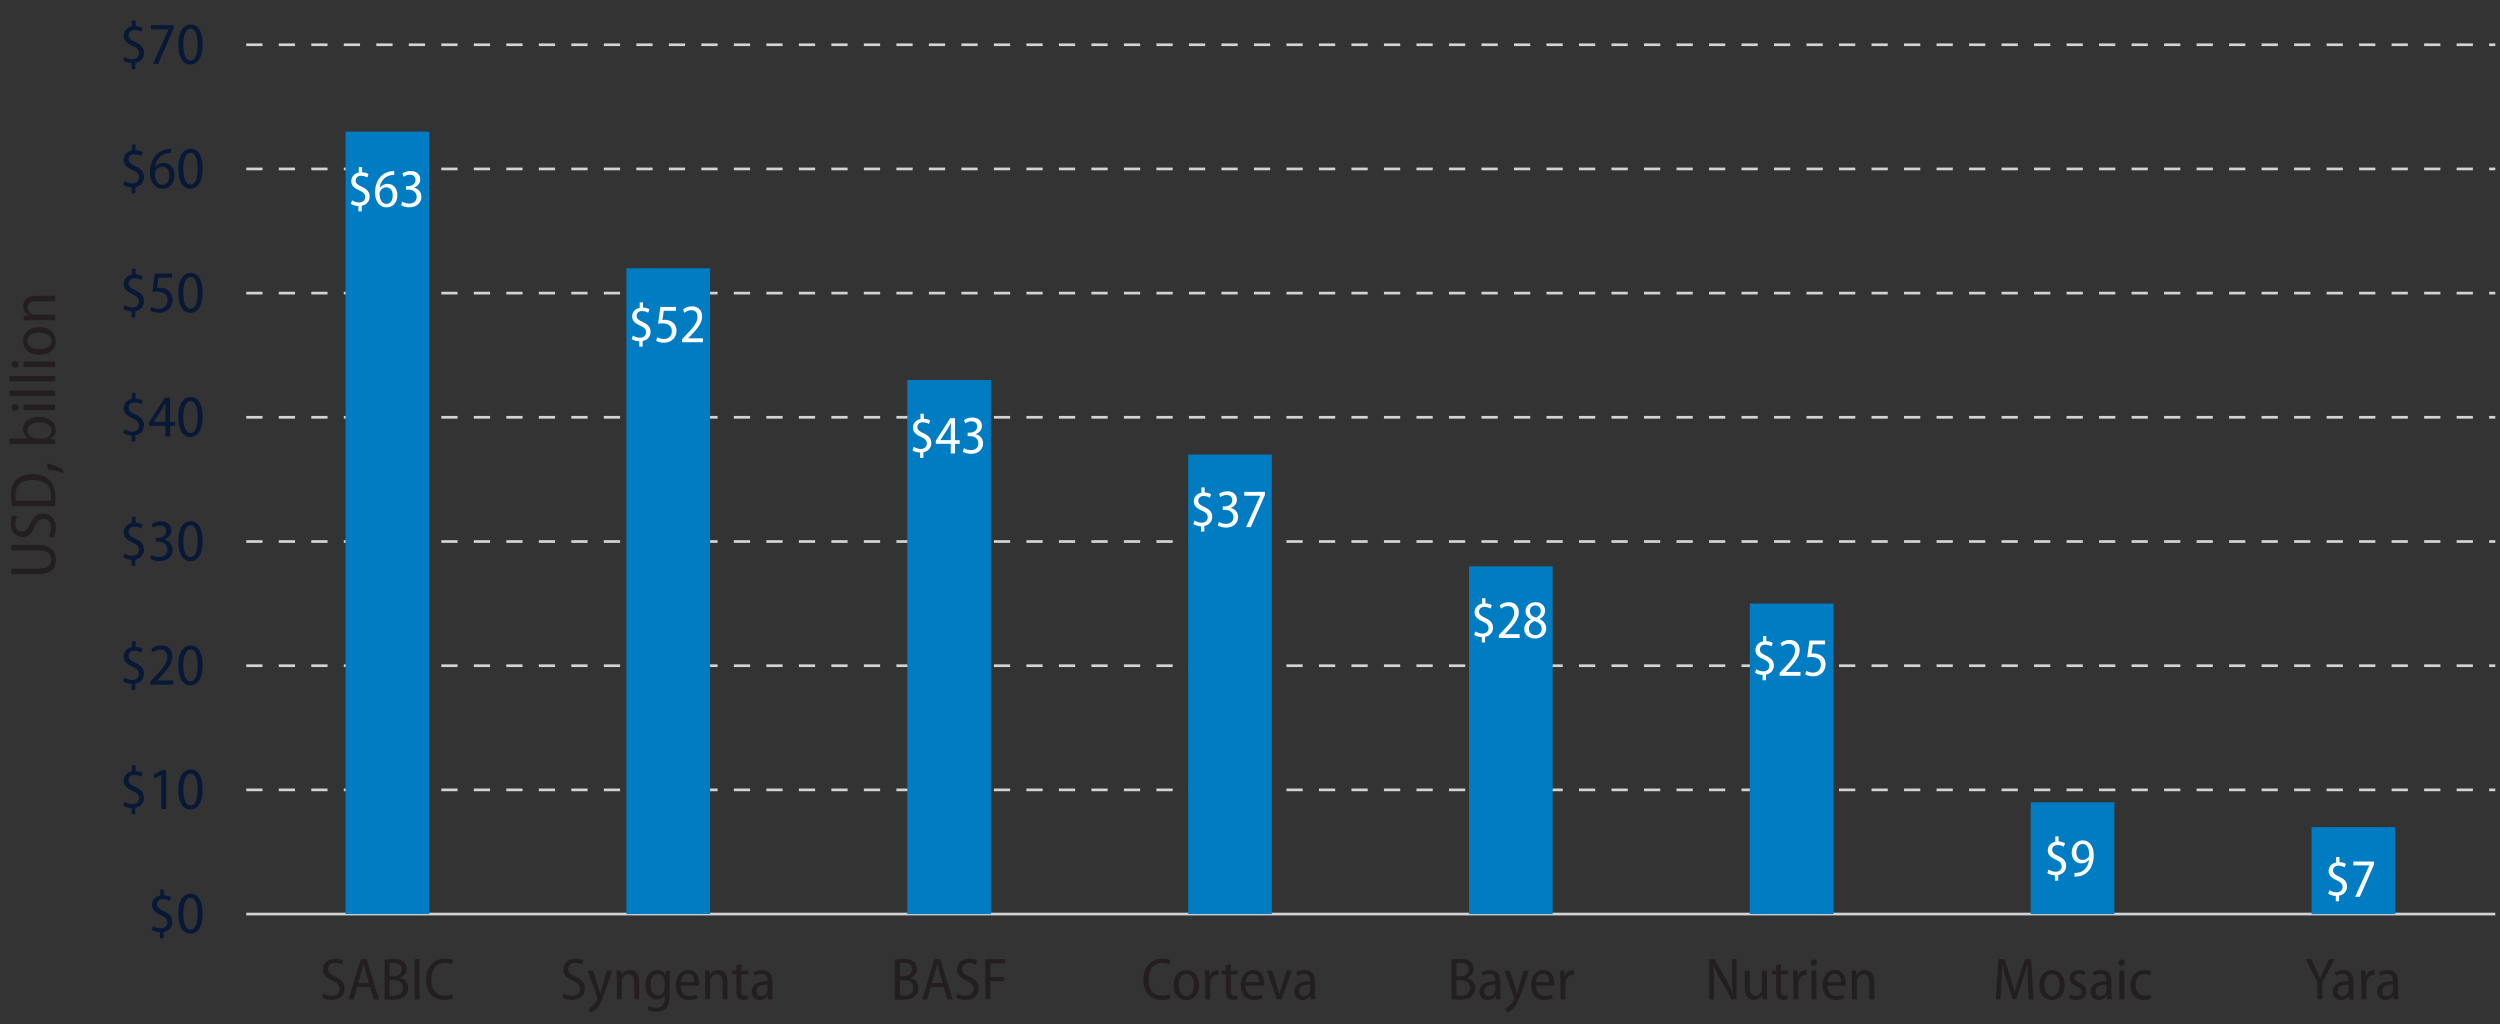 <?xml version="1.0" encoding="UTF-8"?><svg id="Layer_1" xmlns="http://www.w3.org/2000/svg" xmlns:xlink="http://www.w3.org/1999/xlink" viewBox="0 0 492.23 201.63"><rect x="0" y="0" width="492.23" height="201.63" fill="#333333" stroke="none"/><defs><style>.cls-1{fill:#231f20;}.cls-1,.cls-2,.cls-3,.cls-4,.cls-5{stroke-width:0px;}.cls-6,.cls-2,.cls-7,.cls-8,.cls-9{fill:none;}.cls-6,.cls-7,.cls-8,.cls-9{stroke-miterlimit:10;}.cls-6,.cls-9{stroke:#d1d3d4;stroke-width:.53px;}.cls-10{clip-path:url(#clippath-2);}.cls-3{fill:#007cc3;}.cls-7{stroke:#000;stroke-width:.25px;}.cls-4{fill:#081937;}.cls-11{clip-path:url(#clippath);}.cls-8{stroke:#fff;stroke-width:1.25px;}.cls-5{fill:#fff;}.cls-9{stroke-dasharray:0 0 3.2 3.2;}</style><clipPath id="clippath"><rect class="cls-2" x="-89.77" y="-525.4" width="671.01" height="851.01"/></clipPath><clipPath id="clippath-2"><rect class="cls-2" x="-89.77" y="-525.4" width="671.01" height="851.01"/></clipPath></defs><g class="cls-11"><path class="cls-1" d="M111,195.59c.4.26,1.01.46,1.62.46.99,0,1.56-.54,1.56-1.35,0-.73-.42-1.16-1.36-1.59-1.09-.45-1.92-1.15-1.92-2.23,0-1.22.98-2.13,2.43-2.13.71,0,1.26.18,1.55.35l-.26.82c-.25-.14-.72-.34-1.34-.34-.99,0-1.39.62-1.39,1.16,0,.75.46,1.1,1.45,1.55,1.23.58,1.83,1.25,1.83,2.33,0,1.26-.92,2.26-2.61,2.26-.69,0-1.46-.21-1.82-.46l.25-.83Z"/><path class="cls-1" d="M116.74,191.09l1.1,3.34c.12.39.23.81.32,1.16h.04c.08-.34.2-.78.32-1.19l1-3.31h1.04l-1.36,3.92c-.62,1.8-1.09,2.91-1.79,3.6-.48.47-.96.67-1.2.73l-.28-.83c.26-.11.59-.29.88-.56.26-.26.56-.65.75-1.1.05-.12.08-.19.08-.26,0-.06-.02-.14-.06-.25l-1.9-5.24h1.07Z"/><path class="cls-1" d="M121.45,192.6c0-.61-.02-1.05-.05-1.52h.87l.06.87h.02c.27-.5.87-.97,1.7-.97.78,0,1.81.5,1.81,2.28v3.51h-.99v-3.38c0-.85-.28-1.59-1.15-1.59-.59,0-1.07.43-1.23,1.02-.04.13-.06.3-.06.48v3.47h-.99v-4.17Z"/><path class="cls-1" d="M131.85,195.98c0,1.38-.25,2.09-.73,2.56-.49.47-1.21.66-1.9.66-.62,0-1.29-.15-1.7-.41l.25-.76c.33.2.86.39,1.48.39.96,0,1.63-.52,1.63-1.9v-.62h-.02c-.27.5-.83.88-1.59.88-1.29,0-2.2-1.19-2.2-2.78,0-1.97,1.16-3,2.33-3,.87,0,1.33.47,1.56.89h.02l.05-.79h.87c-.02.4-.05.88-.05,1.62v3.27ZM130.87,193.25c0-.17-.01-.32-.05-.45-.17-.54-.58-1.02-1.27-1.02-.88,0-1.48.85-1.48,2.14,0,1.22.54,2.07,1.48,2.07.53,0,1.03-.32,1.25-.99.06-.18.07-.36.07-.54v-1.21Z"/><path class="cls-1" d="M134.02,194.08c.01,1.5.85,2.02,1.76,2.02.63,0,1.06-.12,1.39-.27l.17.72c-.34.17-.93.33-1.69.33-1.63,0-2.58-1.14-2.58-2.87s.95-3.03,2.46-3.03c1.64,0,2.12,1.5,2.12,2.61,0,.22-.01.38-.04.49h-3.57ZM136.68,193.37c.01-.8-.31-1.66-1.26-1.66s-1.32.93-1.39,1.66h2.64Z"/><path class="cls-1" d="M138.84,192.6c0-.61-.02-1.05-.05-1.52h.87l.06.87h.02c.27-.5.87-.97,1.7-.97.78,0,1.81.5,1.81,2.28v3.51h-.99v-3.38c0-.85-.28-1.59-1.15-1.59-.59,0-1.07.43-1.23,1.02-.04.13-.06.3-.06.48v3.47h-.99v-4.17Z"/><path class="cls-1" d="M145.96,189.74v1.35h1.36v.75h-1.36v3.16c0,.72.22,1.06.73,1.06.24,0,.39-.02.53-.06l.04.75c-.19.07-.47.13-.85.13-.44,0-.81-.14-1.05-.41-.26-.29-.38-.76-.38-1.47v-3.16h-.82v-.75h.82v-1.02l.97-.33Z"/><path class="cls-1" d="M152.08,195.44c0,.47.01.95.08,1.34h-.89l-.08-.68h-.04c-.29.43-.83.8-1.56.8-1.02,0-1.61-.76-1.61-1.63,0-1.39,1.19-2.1,3.11-2.09v-.14c0-.55-.15-1.3-1.18-1.29-.48,0-.96.14-1.32.38l-.22-.67c.4-.26,1.04-.46,1.7-.46,1.55,0,2,1.06,2,2.23v2.22ZM151.12,193.86c-.93-.01-2.15.15-2.15,1.29,0,.69.42.99.88.99.65,0,1.08-.41,1.22-.92.04-.11.05-.22.05-.33v-1.03Z"/><path class="cls-1" d="M176.2,188.96c.43-.09,1.06-.16,1.7-.16.94,0,1.57.16,2.04.56.39.32.62.79.62,1.4,0,.78-.49,1.45-1.3,1.74v.04c.81.2,1.59.85,1.59,1.99,0,.67-.25,1.2-.65,1.57-.52.52-1.35.74-2.54.74-.67,0-1.15-.05-1.47-.08v-7.79ZM177.19,192.22h.78c.98,0,1.61-.58,1.61-1.36,0-.86-.59-1.29-1.6-1.29-.4,0-.63.04-.79.07v2.58ZM177.19,196.01c.18.04.42.05.74.05,1.02,0,1.89-.43,1.89-1.55s-.88-1.55-1.92-1.55h-.72v3.05Z"/><path class="cls-1" d="M183.3,194.32l-.73,2.46h-1.01l2.43-7.92h1.15l2.42,7.92h-1.02l-.75-2.46h-2.49ZM185.61,193.54l-.67-2.2c-.15-.53-.27-1.06-.38-1.55h-.04c-.11.51-.23,1.05-.38,1.54l-.67,2.21h2.13Z"/><path class="cls-1" d="M188.53,195.59c.4.26,1.01.46,1.62.46.99,0,1.56-.54,1.56-1.35,0-.73-.42-1.16-1.36-1.59-1.09-.45-1.92-1.15-1.92-2.23,0-1.22.97-2.13,2.43-2.13.71,0,1.26.18,1.55.35l-.26.82c-.25-.14-.72-.34-1.34-.34-.99,0-1.39.62-1.39,1.16,0,.75.46,1.1,1.45,1.55,1.23.58,1.83,1.25,1.83,2.33,0,1.26-.92,2.26-2.61,2.26-.69,0-1.46-.21-1.82-.46l.25-.83Z"/><path class="cls-1" d="M194,188.86h3.89v.83h-2.9v2.68h2.69v.82h-2.69v3.58h-.99v-7.92Z"/><path class="cls-1" d="M230.45,196.55c-.33.18-.98.33-1.8.33-2.03,0-3.54-1.36-3.54-3.98s1.65-4.15,3.74-4.15c.83,0,1.38.18,1.61.3l-.24.81c-.33-.17-.76-.28-1.35-.28-1.55,0-2.71,1.08-2.71,3.25s1.04,3.2,2.68,3.2c.54,0,1.08-.12,1.42-.28l.19.8Z"/><path class="cls-1" d="M236.09,193.9c0,2.13-1.33,3-2.55,3-1.39,0-2.47-1.07-2.47-2.92,0-1.95,1.15-2.98,2.55-2.98s2.47,1.12,2.47,2.91ZM232.08,193.94c0,1.15.55,2.19,1.5,2.19s1.49-1.04,1.49-2.21c0-.93-.39-2.17-1.49-2.17s-1.5,1.19-1.5,2.2Z"/><path class="cls-1" d="M237.29,192.77c0-.61-.02-1.19-.05-1.68h.87l.05,1.06h.04c.23-.69.82-1.16,1.46-1.16.11,0,.18,0,.26.02v.96c-.08-.02-.18-.02-.29-.02-.68,0-1.18.54-1.3,1.27-.02.15-.04.32-.04.49v3.07h-.99v-4.01Z"/><path class="cls-1" d="M242.33,189.74v1.35h1.36v.75h-1.36v3.16c0,.72.22,1.06.73,1.06.24,0,.39-.02.53-.06l.04.75c-.19.07-.47.13-.85.13-.44,0-.81-.14-1.05-.41-.26-.29-.38-.76-.38-1.47v-3.16h-.82v-.75h.82v-1.02l.97-.33Z"/><path class="cls-1" d="M245.28,194.08c.01,1.5.85,2.02,1.76,2.02.63,0,1.06-.12,1.39-.27l.16.72c-.34.17-.93.33-1.69.33-1.63,0-2.58-1.14-2.58-2.87s.95-3.03,2.46-3.03c1.64,0,2.12,1.5,2.12,2.61,0,.22-.01.38-.04.49h-3.57ZM247.93,193.37c.01-.8-.31-1.66-1.26-1.66s-1.32.93-1.39,1.66h2.64Z"/><path class="cls-1" d="M250.5,191.09l1,3.2c.15.48.28.96.4,1.43h.02c.12-.47.26-.94.41-1.43l.99-3.2h1.02l-2.01,5.69h-.93l-1.96-5.69h1.06Z"/><path class="cls-1" d="M258.91,195.44c0,.47.01.95.08,1.34h-.89l-.08-.68h-.04c-.29.43-.83.8-1.56.8-1.02,0-1.61-.76-1.61-1.63,0-1.39,1.19-2.1,3.11-2.09v-.14c0-.55-.15-1.3-1.17-1.29-.48,0-.96.14-1.32.38l-.22-.67c.4-.26,1.03-.46,1.7-.46,1.55,0,2,1.06,2,2.23v2.22ZM257.95,193.86c-.93-.01-2.15.15-2.15,1.29,0,.69.42.99.88.99.65,0,1.08-.41,1.22-.92.04-.11.05-.22.05-.33v-1.03Z"/><path class="cls-1" d="M336.55,196.78v-7.92h1.05l2.21,3.91c.5.91.95,1.81,1.29,2.63h.02c-.08-1.12-.11-2.1-.11-3.37v-3.17h.92v7.92h-.98l-2.22-3.95c-.48-.87-.95-1.76-1.32-2.67h-.04c.07,1.03.08,2,.08,3.42v3.2h-.92Z"/><path class="cls-1" d="M347.89,195.22c0,.6.02,1.1.05,1.55h-.87l-.06-.82h-.02c-.24.4-.79.94-1.68.94s-1.79-.58-1.79-2.4v-3.41h.99v3.24c0,1.02.28,1.74,1.12,1.74.65,0,1.06-.49,1.2-.89.05-.15.08-.33.08-.53v-3.56h.99v4.14Z"/><path class="cls-1" d="M350.67,189.74v1.35h1.36v.75h-1.36v3.16c0,.72.22,1.06.73,1.06.23,0,.39-.02.53-.06l.04.75c-.19.07-.47.13-.85.13-.43,0-.81-.14-1.05-.41-.26-.29-.38-.76-.38-1.47v-3.16h-.82v-.75h.82v-1.02l.98-.33Z"/><path class="cls-1" d="M353.09,192.77c0-.61-.02-1.19-.05-1.68h.87l.05,1.06h.04c.24-.69.82-1.16,1.46-1.16.11,0,.18,0,.26.02v.96c-.08-.02-.18-.02-.29-.02-.68,0-1.17.54-1.3,1.27-.02.15-.04.32-.04.49v3.07h-.99v-4.01Z"/><path class="cls-1" d="M357.75,189.53c0,.35-.23.62-.62.62-.35,0-.6-.27-.6-.62s.26-.63.61-.63.61.27.61.63ZM356.66,196.78v-5.69h.99v5.69h-.99Z"/><path class="cls-1" d="M359.82,194.08c.01,1.5.85,2.02,1.76,2.02.63,0,1.06-.12,1.39-.27l.16.72c-.34.17-.93.33-1.69.33-1.63,0-2.58-1.14-2.58-2.87s.95-3.03,2.46-3.03c1.64,0,2.12,1.5,2.12,2.61,0,.22-.01.38-.04.49h-3.57ZM362.48,193.37c.01-.8-.31-1.66-1.26-1.66s-1.32.93-1.39,1.66h2.64Z"/><path class="cls-1" d="M364.63,192.6c0-.61-.02-1.05-.05-1.52h.87l.06.87h.02c.27-.5.87-.97,1.7-.97.78,0,1.81.5,1.81,2.28v3.51h-.99v-3.38c0-.85-.28-1.59-1.15-1.59-.59,0-1.07.43-1.23,1.02-.04.13-.06.3-.06.48v3.47h-.99v-4.17Z"/><path class="cls-1" d="M63.69,195.59c.4.26,1.01.46,1.62.46.99,0,1.56-.54,1.56-1.35,0-.73-.42-1.16-1.36-1.59-1.09-.45-1.92-1.15-1.92-2.23,0-1.22.98-2.13,2.43-2.13.71,0,1.26.18,1.55.35l-.26.82c-.25-.14-.72-.34-1.34-.34-.99,0-1.39.62-1.39,1.16,0,.75.46,1.1,1.45,1.55,1.23.58,1.83,1.25,1.83,2.33,0,1.26-.92,2.26-2.61,2.26-.69,0-1.46-.21-1.82-.46l.25-.83Z"/><path class="cls-1" d="M70.35,194.32l-.73,2.46h-1.01l2.43-7.92h1.15l2.42,7.92h-1.02l-.75-2.46h-2.49ZM72.65,193.54l-.67-2.2c-.15-.53-.27-1.06-.38-1.55h-.04c-.11.51-.23,1.05-.38,1.54l-.67,2.21h2.13Z"/><path class="cls-1" d="M75.72,188.96c.43-.09,1.06-.16,1.7-.16.94,0,1.57.16,2.04.56.39.32.62.79.62,1.4,0,.78-.49,1.45-1.3,1.74v.04c.81.2,1.59.85,1.59,1.99,0,.67-.25,1.2-.65,1.57-.52.52-1.35.74-2.54.74-.67,0-1.15-.05-1.47-.08v-7.79ZM76.71,192.22h.78c.98,0,1.61-.58,1.61-1.36,0-.86-.59-1.29-1.6-1.29-.4,0-.63.04-.79.07v2.58ZM76.71,196.01c.18.04.42.05.74.05,1.02,0,1.89-.43,1.89-1.55s-.88-1.55-1.92-1.55h-.72v3.05Z"/><path class="cls-1" d="M82.63,188.86v7.92h-.99v-7.92h.99Z"/><path class="cls-1" d="M89.22,196.55c-.33.18-.98.33-1.8.33-2.03,0-3.54-1.36-3.54-3.98s1.64-4.15,3.74-4.15c.83,0,1.37.18,1.61.3l-.24.81c-.33-.17-.76-.28-1.35-.28-1.55,0-2.71,1.08-2.71,3.25s1.05,3.2,2.68,3.2c.54,0,1.08-.12,1.42-.28l.19.8Z"/><path class="cls-1" d="M2.23,111.96h5.31c1.82,0,2.55-.76,2.55-1.77,0-1.11-.75-1.83-2.55-1.83H2.23v-1.08h5.21c2.53,0,3.55,1.26,3.55,2.95s-.95,2.8-3.47,2.8H2.23v-1.07Z"/><path class="cls-1" d="M9.56,105.64c.28-.44.5-1.1.5-1.77,0-1.08-.59-1.7-1.47-1.7-.79,0-1.27.46-1.73,1.48-.49,1.19-1.25,2.09-2.43,2.09-1.33,0-2.32-1.06-2.32-2.65,0-.77.19-1.37.38-1.69l.9.28c-.15.27-.37.78-.37,1.46,0,1.08.68,1.51,1.27,1.51.82,0,1.2-.5,1.69-1.57.63-1.34,1.36-2,2.54-2,1.37,0,2.46,1,2.46,2.84,0,.75-.23,1.59-.5,1.98l-.91-.27Z"/><path class="cls-1" d="M2.34,99.67c-.12-.59-.18-1.29-.18-2.05,0-1.39.33-2.39.95-3.06.67-.74,1.7-1.2,3.21-1.2,1.59,0,2.71.45,3.44,1.18.75.74,1.15,1.92,1.15,3.39,0,.68-.03,1.25-.09,1.74H2.34ZM10,98.6c.04-.24.04-.58.04-.9.01-2-1.17-3.21-3.67-3.21-2.07-.01-3.34,1-3.34,3.06,0,.45.05.81.1,1.05h6.88Z"/><path class="cls-1" d="M12.44,93.15c-.76-.28-2.11-.63-3.03-.75l-.13-1.22c1.08.29,2.48.86,3.07,1.22l.09.75Z"/><path class="cls-1" d="M1.83,87.4v-1.08h3.75v-.03c-.67-.37-1.04-1.01-1.04-1.87,0-1.37,1.23-2.34,3.15-2.34,2.21,0,3.29,1.25,3.29,2.51,0,.83-.36,1.43-1.09,1.83v.04l.96.05v.93c-.41-.03-1.05-.05-1.56-.05H1.83ZM8.47,86.32c.13,0,.27-.01.4-.04.82-.22,1.24-.82,1.24-1.47,0-1.06-.99-1.64-2.38-1.64-1.24,0-2.32.54-2.32,1.63,0,.67.55,1.29,1.31,1.47.13.03.28.05.45.05h1.31Z"/><path class="cls-1" d="M2.96,79.56c.38,0,.68.26.68.68,0,.38-.29.65-.68.65s-.69-.28-.69-.67.29-.67.69-.67ZM10.85,80.75h-6.2v-1.08h6.2v1.08Z"/><path class="cls-1" d="M1.83,77.95v-1.07h9.03v1.07H1.83Z"/><path class="cls-1" d="M1.83,75.1v-1.07h9.03v1.07H1.83Z"/><path class="cls-1" d="M2.96,71.07c.38,0,.68.26.68.68,0,.38-.29.65-.68.65s-.69-.28-.69-.67.29-.67.69-.67ZM10.85,72.26h-6.2v-1.08h6.2v1.08Z"/><path class="cls-1" d="M7.72,64.4c2.32,0,3.26,1.45,3.26,2.78,0,1.51-1.17,2.69-3.19,2.69-2.12,0-3.25-1.25-3.25-2.78s1.22-2.69,3.17-2.69ZM7.77,68.76c1.25,0,2.38-.6,2.38-1.64s-1.14-1.62-2.41-1.62c-1.01,0-2.37.42-2.37,1.62s1.29,1.64,2.39,1.64Z"/><path class="cls-1" d="M6.31,63.06c-.67,0-1.14.03-1.65.05v-.95l.95-.06v-.03c-.55-.29-1.06-.95-1.06-1.86,0-.84.55-1.97,2.48-1.97h3.83v1.08h-3.69c-.92,0-1.73.31-1.73,1.25,0,.64.47,1.17,1.11,1.34.14.04.33.06.53.06h3.78v1.08h-4.54Z"/><path class="cls-1" d="M399.29,193.32c-.06-1.09-.13-2.37-.12-3.33h-.04c-.25.9-.54,1.89-.88,2.93l-1.28,3.81h-.71l-1.19-3.71c-.34-1.08-.62-2.09-.82-3.02h-.04c-.02.98-.07,2.22-.14,3.4l-.19,3.38h-.93l.53-7.92h1.21l1.22,3.77c.31.99.55,1.83.75,2.68h.02c.2-.83.45-1.67.76-2.68l1.26-3.77h1.22l.48,7.92h-.96l-.18-3.45Z"/><path class="cls-1" d="M406.54,193.9c0,2.13-1.33,3-2.55,3-1.39,0-2.47-1.07-2.47-2.92,0-1.95,1.15-2.98,2.55-2.98s2.47,1.12,2.47,2.91ZM402.53,193.94c0,1.15.55,2.19,1.5,2.19s1.49-1.04,1.49-2.21c0-.93-.39-2.17-1.49-2.17s-1.5,1.19-1.5,2.2Z"/><path class="cls-1" d="M407.6,195.75c.27.18.76.38,1.23.38.68,0,1.02-.35,1.02-.83s-.26-.75-.96-1.07c-.94-.4-1.4-.94-1.4-1.61,0-.92.73-1.63,1.84-1.63.54,0,.99.15,1.28.33l-.25.73c-.22-.14-.59-.3-1.05-.3-.58,0-.88.35-.88.76,0,.43.28.65.96.96.88.39,1.4.89,1.4,1.72,0,1.05-.78,1.7-2,1.7-.56,0-1.11-.15-1.46-.38l.25-.75Z"/><path class="cls-1" d="M415.72,195.44c0,.47.01.95.08,1.34h-.89l-.08-.68h-.04c-.29.43-.83.8-1.56.8-1.02,0-1.61-.76-1.61-1.63,0-1.39,1.19-2.1,3.11-2.09v-.14c0-.55-.15-1.3-1.17-1.29-.48,0-.96.14-1.32.38l-.22-.67c.4-.26,1.03-.46,1.7-.46,1.55,0,2,1.06,2,2.23v2.22ZM414.75,193.86c-.93-.01-2.15.15-2.15,1.29,0,.69.42.99.88.99.65,0,1.08-.41,1.22-.92.04-.11.05-.22.05-.33v-1.03Z"/><path class="cls-1" d="M418.37,189.53c0,.35-.23.62-.62.62-.35,0-.6-.27-.6-.62s.26-.63.61-.63.61.27.61.63ZM417.28,196.78v-5.69h.99v5.69h-.99Z"/><path class="cls-1" d="M423.5,196.59c-.25.13-.76.29-1.42.29-1.56,0-2.61-1.12-2.61-2.89s1.09-3.01,2.82-3.01c.52,0,1,.14,1.25.27l-.22.76c-.21-.11-.55-.23-1.03-.23-1.19,0-1.8,1.01-1.8,2.16,0,1.33.74,2.13,1.79,2.13.48,0,.81-.12,1.08-.23l.15.75Z"/><path class="cls-1" d="M456.27,196.78v-3.36l-2.28-4.56h1.1l.99,2.13c.27.59.5,1.1.73,1.68h.02c.2-.55.45-1.09.73-1.69l1-2.12h1.09l-2.4,4.55v3.37h-.99Z"/><path class="cls-1" d="M463.38,195.44c0,.47.01.95.08,1.34h-.89l-.08-.68h-.04c-.29.43-.83.8-1.56.8-1.02,0-1.61-.76-1.61-1.63,0-1.39,1.19-2.1,3.11-2.09v-.14c0-.55-.15-1.3-1.17-1.29-.48,0-.96.14-1.32.38l-.22-.67c.4-.26,1.03-.46,1.7-.46,1.55,0,2,1.06,2,2.23v2.22ZM462.42,193.86c-.93-.01-2.15.15-2.15,1.29,0,.69.42.99.88.99.65,0,1.08-.41,1.22-.92.04-.11.05-.22.05-.33v-1.03Z"/><path class="cls-1" d="M464.93,192.77c0-.61-.02-1.19-.05-1.68h.87l.05,1.06h.04c.24-.69.82-1.16,1.46-1.16.11,0,.18,0,.26.02v.96c-.08-.02-.18-.02-.29-.02-.68,0-1.17.54-1.3,1.27-.02.15-.04.32-.04.49v3.07h-.99v-4.01Z"/><path class="cls-1" d="M472.14,195.44c0,.47.01.95.08,1.34h-.89l-.08-.68h-.04c-.29.43-.83.8-1.56.8-1.02,0-1.61-.76-1.61-1.63,0-1.39,1.19-2.1,3.11-2.09v-.14c0-.55-.15-1.3-1.17-1.29-.48,0-.96.14-1.32.38l-.22-.67c.4-.26,1.03-.46,1.7-.46,1.55,0,2,1.06,2,2.23v2.22ZM471.17,193.86c-.93-.01-2.15.15-2.15,1.29,0,.69.42.99.88.99.65,0,1.08-.41,1.22-.92.04-.11.05-.22.05-.33v-1.03Z"/><path class="cls-1" d="M285.79,188.96c.43-.09,1.06-.16,1.7-.16.94,0,1.57.16,2.04.56.39.32.62.79.62,1.4,0,.78-.49,1.45-1.3,1.74v.04c.81.2,1.59.85,1.59,1.99,0,.67-.25,1.2-.65,1.57-.52.52-1.35.74-2.54.74-.67,0-1.15-.05-1.47-.08v-7.79ZM286.78,192.22h.78c.97,0,1.61-.58,1.61-1.36,0-.86-.59-1.29-1.6-1.29-.4,0-.63.04-.79.07v2.58ZM286.78,196.01c.18.04.42.05.74.05,1.02,0,1.89-.43,1.89-1.55s-.88-1.55-1.92-1.55h-.72v3.05Z"/><path class="cls-1" d="M295.39,195.44c0,.47.01.95.08,1.34h-.89l-.08-.68h-.04c-.29.43-.83.8-1.56.8-1.02,0-1.61-.76-1.61-1.63,0-1.39,1.19-2.1,3.11-2.09v-.14c0-.55-.15-1.3-1.17-1.29-.48,0-.96.14-1.32.38l-.22-.67c.4-.26,1.03-.46,1.7-.46,1.55,0,2,1.06,2,2.23v2.22ZM294.42,193.86c-.93-.01-2.15.15-2.15,1.29,0,.69.42.99.88.99.65,0,1.08-.41,1.22-.92.04-.11.05-.22.05-.33v-1.03Z"/><path class="cls-1" d="M297.24,191.09l1.11,3.34c.12.39.23.81.32,1.16h.04c.08-.34.2-.78.32-1.19l1-3.31h1.03l-1.36,3.92c-.62,1.8-1.09,2.91-1.79,3.6-.48.47-.96.67-1.2.73l-.28-.83c.26-.11.59-.29.88-.56.26-.26.56-.65.75-1.1.05-.12.08-.19.08-.26,0-.06-.02-.14-.06-.25l-1.9-5.24h1.07Z"/><path class="cls-1" d="M302.42,194.08c.01,1.5.85,2.02,1.76,2.02.63,0,1.06-.12,1.39-.27l.16.72c-.34.17-.93.33-1.69.33-1.63,0-2.59-1.14-2.59-2.87s.95-3.03,2.46-3.03c1.65,0,2.12,1.5,2.12,2.61,0,.22-.01.38-.04.49h-3.57ZM305.07,193.37c.01-.8-.3-1.66-1.26-1.66s-1.32.93-1.39,1.66h2.64Z"/><path class="cls-1" d="M307.22,192.77c0-.61-.02-1.19-.05-1.68h.87l.05,1.06h.04c.24-.69.82-1.16,1.46-1.16.11,0,.18,0,.26.02v.96c-.08-.02-.18-.02-.29-.02-.68,0-1.17.54-1.3,1.27-.02.15-.04.32-.04.49v3.07h-.99v-4.01Z"/><path class="cls-4" d="M31.5,184.72v-1.17c-.63-.01-1.27-.22-1.65-.48l.27-.76c.39.26.95.47,1.53.47.8,0,1.3-.49,1.3-1.16s-.41-1.07-1.22-1.43c-1.06-.46-1.8-1-1.8-2.02,0-.96.67-1.68,1.63-1.87v-1.16h.72v1.12c.63.01,1.1.2,1.4.39l-.27.75c-.24-.14-.68-.38-1.34-.38-.82,0-1.16.53-1.16,1.02,0,.62.4.93,1.34,1.36,1.13.51,1.68,1.13,1.68,2.13s-.63,1.79-1.72,1.99v1.22h-.72Z"/><path class="cls-4" d="M39.9,179.84c0,2.64-.94,3.99-2.46,3.99-1.41,0-2.33-1.4-2.35-3.91,0-2.56,1-3.96,2.47-3.96s2.34,1.45,2.34,3.88ZM36.1,179.92c0,1.94.52,3.11,1.41,3.11.95,0,1.4-1.25,1.4-3.16s-.42-3.11-1.4-3.11c-.85,0-1.41,1.16-1.41,3.16Z"/><path class="cls-4" d="M25.92,160.27v-1.17c-.63-.01-1.27-.22-1.65-.48l.27-.76c.39.26.95.47,1.53.47.8,0,1.3-.49,1.3-1.16s-.41-1.07-1.22-1.43c-1.06-.46-1.8-1-1.8-2.02,0-.96.67-1.68,1.63-1.87v-1.16h.72v1.12c.63.01,1.1.2,1.4.39l-.27.75c-.23-.14-.68-.38-1.34-.38-.82,0-1.16.53-1.16,1.02,0,.62.4.93,1.34,1.36,1.13.51,1.68,1.13,1.68,2.13s-.63,1.79-1.72,1.99v1.22h-.72Z"/><path class="cls-4" d="M31.74,152.59h-.02l-1.3.72-.2-.76,1.66-.9h.83v7.64h-.96v-6.69Z"/><path class="cls-4" d="M39.9,155.39c0,2.64-.94,3.99-2.46,3.99-1.41,0-2.33-1.4-2.35-3.91,0-2.56,1-3.96,2.47-3.96s2.34,1.45,2.34,3.88ZM36.1,155.48c0,1.94.52,3.11,1.41,3.11.95,0,1.4-1.25,1.4-3.16s-.42-3.11-1.4-3.11c-.85,0-1.41,1.16-1.41,3.16Z"/><path class="cls-4" d="M25.92,135.82v-1.17c-.63-.01-1.27-.22-1.65-.48l.27-.76c.39.26.95.47,1.53.47.8,0,1.3-.49,1.3-1.16s-.41-1.07-1.22-1.43c-1.06-.46-1.8-1-1.8-2.02,0-.96.67-1.68,1.63-1.87v-1.16h.72v1.12c.63.01,1.1.2,1.4.39l-.27.75c-.23-.14-.68-.38-1.34-.38-.82,0-1.16.53-1.16,1.02,0,.62.4.93,1.34,1.36,1.13.51,1.68,1.13,1.68,2.13s-.63,1.79-1.72,1.99v1.22h-.72Z"/><path class="cls-4" d="M29.6,134.82v-.61l.76-.81c1.64-1.68,2.58-2.81,2.58-4.04,0-.8-.36-1.46-1.38-1.46-.66,0-1.16.34-1.47.58l-.29-.71c.43-.38,1.13-.71,1.95-.71,1.54,0,2.19,1.07,2.19,2.19,0,1.42-1,2.63-2.41,4.1l-.58.61v.02h3.16v.83h-4.52Z"/><path class="cls-4" d="M39.9,130.95c0,2.64-.94,3.99-2.46,3.99-1.41,0-2.33-1.4-2.35-3.91,0-2.56,1-3.96,2.47-3.96s2.34,1.45,2.34,3.88ZM36.1,131.03c0,1.94.52,3.11,1.41,3.11.95,0,1.4-1.25,1.4-3.16s-.42-3.11-1.4-3.11c-.85,0-1.41,1.16-1.41,3.16Z"/><path class="cls-4" d="M25.92,111.38v-1.17c-.63-.01-1.27-.22-1.65-.48l.27-.76c.39.26.95.47,1.53.47.8,0,1.3-.49,1.3-1.16s-.41-1.07-1.22-1.43c-1.06-.46-1.8-1-1.8-2.02,0-.96.67-1.68,1.63-1.87v-1.16h.72v1.12c.63.01,1.1.2,1.4.39l-.27.75c-.23-.14-.68-.38-1.34-.38-.82,0-1.16.53-1.16,1.02,0,.62.4.93,1.34,1.36,1.13.51,1.68,1.13,1.68,2.13s-.63,1.79-1.72,1.99v1.22h-.72Z"/><path class="cls-4" d="M29.83,109.26c.28.16.88.42,1.52.42,1.16,0,1.62-.76,1.61-1.49-.01-1.05-.87-1.54-1.83-1.54h-.47v-.75h.46c.68,0,1.6-.4,1.6-1.3,0-.67-.39-1.16-1.25-1.16-.53,0-1.04.25-1.35.46l-.25-.73c.36-.27,1.06-.54,1.81-.54,1.37,0,2.04.86,2.04,1.81,0,.78-.46,1.45-1.33,1.79v.02c.86.19,1.59.87,1.59,1.97,0,1.22-.92,2.28-2.61,2.28-.75,0-1.43-.23-1.79-.47l.25-.76Z"/><path class="cls-4" d="M39.9,106.5c0,2.64-.94,3.99-2.46,3.99-1.41,0-2.33-1.4-2.35-3.91,0-2.56,1-3.96,2.47-3.96s2.34,1.45,2.34,3.88ZM36.1,106.58c0,1.94.52,3.11,1.41,3.11.95,0,1.4-1.25,1.4-3.16s-.42-3.11-1.4-3.11c-.85,0-1.41,1.16-1.41,3.16Z"/><path class="cls-4" d="M25.92,86.93v-1.17c-.63-.01-1.27-.22-1.65-.48l.27-.76c.39.26.95.47,1.53.47.8,0,1.3-.49,1.3-1.16s-.41-1.07-1.22-1.43c-1.06-.46-1.8-1-1.8-2.02,0-.96.67-1.68,1.63-1.87v-1.16h.72v1.12c.63.01,1.1.2,1.4.39l-.27.75c-.23-.14-.68-.38-1.34-.38-.82,0-1.16.53-1.16,1.02,0,.62.4.93,1.34,1.36,1.13.51,1.68,1.13,1.68,2.13s-.63,1.79-1.72,1.99v1.22h-.72Z"/><path class="cls-4" d="M32.56,85.93v-2.08h-3.24v-.66l3.13-4.9h1.05v4.77h1v.79h-1v2.08h-.93ZM32.56,83.06v-2.44c0-.43.02-.86.05-1.29h-.04c-.25.51-.42.83-.65,1.23l-1.62,2.48v.02h2.26Z"/><path class="cls-4" d="M39.9,82.05c0,2.64-.94,3.99-2.46,3.99-1.41,0-2.33-1.4-2.35-3.91,0-2.56,1-3.96,2.47-3.96s2.34,1.45,2.34,3.88ZM36.1,82.14c0,1.94.52,3.11,1.41,3.11.95,0,1.4-1.25,1.4-3.16s-.42-3.11-1.4-3.11c-.85,0-1.41,1.16-1.41,3.16Z"/><path class="cls-4" d="M25.92,62.48v-1.17c-.63-.01-1.27-.22-1.65-.48l.27-.76c.39.26.95.47,1.53.47.8,0,1.3-.49,1.3-1.16s-.41-1.07-1.22-1.43c-1.06-.46-1.8-1-1.8-2.02,0-.96.67-1.68,1.63-1.87v-1.16h.72v1.12c.63.01,1.1.2,1.4.39l-.27.75c-.23-.14-.68-.38-1.34-.38-.82,0-1.16.53-1.16,1.02,0,.62.4.93,1.34,1.36,1.13.51,1.68,1.13,1.68,2.13s-.63,1.79-1.72,1.99v1.22h-.72Z"/><path class="cls-4" d="M33.87,54.69h-2.65l-.29,1.99c.14-.02.28-.04.52-.04.54,0,1.13.14,1.59.46.53.35.95.99.95,1.89,0,1.5-1.12,2.61-2.68,2.61-.73,0-1.38-.2-1.73-.43l.25-.76c.29.18.85.39,1.47.39.9,0,1.69-.62,1.69-1.69s-.68-1.69-2.06-1.69c-.39,0-.68.04-.92.07l.49-3.63h3.37v.85Z"/><path class="cls-4" d="M39.9,57.61c0,2.64-.94,3.99-2.46,3.99-1.41,0-2.33-1.4-2.35-3.91,0-2.56,1-3.96,2.47-3.96s2.34,1.45,2.34,3.88ZM36.1,57.69c0,1.94.52,3.11,1.41,3.11.95,0,1.4-1.25,1.4-3.16s-.42-3.11-1.4-3.11c-.85,0-1.41,1.16-1.41,3.16Z"/><path class="cls-4" d="M25.92,38.04v-1.17c-.63-.01-1.27-.22-1.65-.48l.27-.76c.39.26.95.47,1.53.47.8,0,1.3-.49,1.3-1.16s-.41-1.07-1.22-1.43c-1.06-.46-1.8-1-1.8-2.02,0-.96.67-1.68,1.63-1.87v-1.16h.72v1.12c.63.01,1.1.2,1.4.39l-.27.75c-.23-.14-.68-.38-1.34-.38-.82,0-1.16.53-1.16,1.02,0,.62.4.93,1.34,1.36,1.13.51,1.68,1.13,1.68,2.13s-.63,1.79-1.72,1.99v1.22h-.72Z"/><path class="cls-4" d="M33.68,30.11c-.2,0-.43.01-.72.06-1.52.28-2.27,1.49-2.44,2.73h.04c.34-.47.92-.83,1.68-.83,1.25,0,2.12.95,2.12,2.43s-.87,2.67-2.35,2.67-2.49-1.29-2.49-3.21c0-1.49.49-2.67,1.2-3.44.58-.63,1.4-1.03,2.27-1.16.29-.05.53-.06.69-.05v.81ZM33.34,34.55c0-1.1-.56-1.74-1.41-1.74-.55,0-1.07.34-1.34.9-.05.11-.09.26-.09.46.01,1.35.56,2.22,1.52,2.22.78,0,1.33-.67,1.33-1.84Z"/><path class="cls-4" d="M39.9,33.16c0,2.64-.94,3.99-2.46,3.99-1.41,0-2.33-1.4-2.35-3.91,0-2.56,1-3.96,2.47-3.96s2.34,1.45,2.34,3.88ZM36.1,33.24c0,1.94.52,3.11,1.41,3.11.95,0,1.4-1.25,1.4-3.16s-.42-3.11-1.4-3.11c-.85,0-1.41,1.16-1.41,3.16Z"/><path class="cls-4" d="M25.92,13.59v-1.17c-.63-.01-1.27-.22-1.65-.48l.27-.76c.39.26.95.47,1.53.47.8,0,1.3-.49,1.3-1.16s-.41-1.07-1.22-1.43c-1.06-.46-1.8-1-1.8-2.02,0-.96.67-1.68,1.63-1.87v-1.16h.72v1.12c.63.01,1.1.2,1.4.39l-.27.75c-.23-.14-.68-.38-1.34-.38-.82,0-1.16.53-1.16,1.02,0,.62.4.93,1.34,1.36,1.13.51,1.68,1.13,1.68,2.13s-.63,1.79-1.72,1.99v1.22h-.72Z"/><path class="cls-4" d="M34.21,4.95v.63l-3.07,7h-1.01l3.04-6.78v-.02h-3.44v-.83h4.48Z"/><path class="cls-4" d="M39.9,8.71c0,2.64-.94,3.99-2.46,3.99-1.41,0-2.33-1.4-2.35-3.91,0-2.56,1-3.96,2.47-3.96s2.34,1.45,2.34,3.88ZM36.1,8.8c0,1.94.52,3.11,1.41,3.11.95,0,1.4-1.25,1.4-3.16s-.42-3.11-1.4-3.11c-.85,0-1.41,1.16-1.41,3.16Z"/><line class="cls-6" x1="48.49" y1="179.97" x2="491.3" y2="179.97"/><line class="cls-9" x1="48.49" y1="155.52" x2="491.3" y2="155.52"/><line class="cls-9" x1="48.49" y1="131.07" x2="491.3" y2="131.07"/><line class="cls-9" x1="48.49" y1="106.62" x2="491.3" y2="106.62"/><line class="cls-9" x1="48.49" y1="82.16" x2="491.3" y2="82.16"/><line class="cls-9" x1="48.49" y1="57.71" x2="491.3" y2="57.71"/><line class="cls-9" x1="48.49" y1="33.26" x2="491.3" y2="33.26"/><line class="cls-9" x1="48.49" y1="8.81" x2="491.3" y2="8.81"/><rect class="cls-3" x="455.13" y="162.86" width="16.47" height="17.12"/><rect class="cls-3" x="399.83" y="157.97" width="16.47" height="22.01"/><rect class="cls-3" x="344.53" y="118.84" width="16.47" height="61.13"/><rect class="cls-3" x="289.24" y="111.51" width="16.47" height="68.47"/><rect class="cls-3" x="233.94" y="89.5" width="16.47" height="90.47"/><rect class="cls-3" x="178.64" y="74.83" width="16.47" height="105.15"/><rect class="cls-3" x="123.34" y="52.82" width="16.47" height="127.15"/><rect class="cls-3" x="68.04" y="25.92" width="16.47" height="154.05"/><path class="cls-5" d="M70.57,41.64v-1.07c-.58-.01-1.15-.2-1.5-.44l.25-.69c.35.23.87.43,1.39.43.73,0,1.19-.45,1.19-1.06s-.37-.97-1.11-1.3c-.96-.42-1.63-.91-1.63-1.84,0-.88.61-1.53,1.48-1.7v-1.06h.65v1.01c.58.01,1,.18,1.27.35l-.25.68c-.21-.13-.62-.34-1.22-.34-.75,0-1.06.48-1.06.93,0,.57.36.84,1.22,1.24,1.03.46,1.53,1.03,1.53,1.93s-.58,1.62-1.56,1.8v1.11h-.65Z"/><path class="cls-5" d="M77.63,34.43c-.18,0-.4.01-.65.05-1.38.26-2.06,1.36-2.22,2.48h.03c.31-.43.83-.76,1.53-.76,1.13,0,1.92.86,1.92,2.21s-.79,2.42-2.14,2.42-2.26-1.17-2.26-2.92c0-1.36.45-2.42,1.09-3.13.52-.58,1.27-.94,2.06-1.06.27-.04.48-.05.63-.04v.74ZM77.32,38.46c0-1-.51-1.58-1.28-1.58-.5,0-.97.31-1.22.82-.04.1-.09.23-.09.42.01,1.23.51,2.02,1.38,2.02.71,0,1.21-.61,1.21-1.68Z"/><path class="cls-5" d="M79.2,39.71c.26.15.8.38,1.38.38,1.06,0,1.47-.69,1.46-1.36-.01-.95-.79-1.4-1.67-1.4h-.43v-.68h.42c.62,0,1.45-.36,1.45-1.19,0-.61-.35-1.06-1.13-1.06-.48,0-.95.22-1.23.42l-.22-.66c.33-.25.96-.49,1.65-.49,1.25,0,1.86.78,1.86,1.65,0,.7-.42,1.31-1.21,1.62v.02c.78.17,1.44.79,1.44,1.79,0,1.11-.83,2.07-2.37,2.07-.68,0-1.3-.21-1.62-.43l.22-.69Z"/><path class="cls-5" d="M125.87,68.27v-1.07c-.58-.01-1.15-.2-1.5-.44l.25-.69c.35.23.87.43,1.39.43.73,0,1.19-.45,1.19-1.06s-.37-.97-1.11-1.3c-.96-.42-1.63-.91-1.63-1.84,0-.88.61-1.53,1.49-1.7v-1.06h.65v1.01c.58.01,1,.18,1.27.35l-.25.68c-.21-.13-.62-.34-1.22-.34-.75,0-1.06.48-1.06.93,0,.57.36.84,1.22,1.24,1.03.46,1.53,1.03,1.53,1.93s-.58,1.62-1.56,1.8v1.11h-.65Z"/><path class="cls-5" d="M133.1,61.19h-2.41l-.27,1.81c.13-.02.26-.03.47-.03.49,0,1.03.13,1.44.42.48.32.87.9.87,1.72,0,1.37-1.02,2.37-2.44,2.37-.66,0-1.25-.18-1.57-.39l.22-.69c.27.16.77.35,1.33.35.82,0,1.54-.57,1.54-1.54s-.62-1.54-1.87-1.54c-.35,0-.62.03-.83.06l.45-3.3h3.07v.77Z"/><path class="cls-5" d="M134.29,67.36v-.56l.69-.74c1.5-1.53,2.35-2.55,2.35-3.67,0-.73-.33-1.32-1.25-1.32-.6,0-1.06.31-1.33.52l-.27-.64c.39-.34,1.03-.64,1.77-.64,1.4,0,1.99.97,1.99,1.99,0,1.29-.91,2.39-2.19,3.73l-.52.56v.02h2.87v.76h-4.11Z"/><path class="cls-5" d="M181.16,90.17v-1.07c-.58-.01-1.15-.2-1.5-.44l.25-.69c.35.23.87.43,1.39.43.73,0,1.19-.45,1.19-1.06s-.37-.97-1.11-1.3c-.96-.42-1.63-.91-1.63-1.84,0-.88.61-1.53,1.48-1.7v-1.06h.65v1.01c.58.01,1,.18,1.27.35l-.25.68c-.21-.13-.62-.34-1.22-.34-.75,0-1.06.48-1.06.93,0,.57.36.84,1.22,1.24,1.03.46,1.53,1.03,1.53,1.93s-.58,1.62-1.56,1.8v1.11h-.65Z"/><path class="cls-5" d="M187.2,89.27v-1.89h-2.95v-.6l2.84-4.45h.95v4.34h.91v.72h-.91v1.89h-.84ZM187.2,86.66v-2.22c0-.39.02-.78.04-1.17h-.03c-.22.46-.38.76-.59,1.12l-1.47,2.25v.02h2.05Z"/><path class="cls-5" d="M189.79,88.25c.26.15.8.38,1.38.38,1.06,0,1.47-.69,1.46-1.36-.01-.95-.79-1.4-1.67-1.4h-.43v-.68h.42c.62,0,1.45-.36,1.45-1.19,0-.61-.35-1.06-1.13-1.06-.48,0-.95.22-1.23.42l-.22-.66c.33-.25.96-.49,1.65-.49,1.25,0,1.86.78,1.86,1.65,0,.7-.42,1.31-1.21,1.62v.02c.78.17,1.44.79,1.44,1.79,0,1.11-.83,2.07-2.37,2.07-.68,0-1.3-.21-1.62-.43l.22-.69Z"/><path class="cls-5" d="M236.46,104.69v-1.07c-.58-.01-1.15-.2-1.5-.44l.25-.69c.35.23.87.43,1.39.43.73,0,1.19-.45,1.19-1.06s-.37-.97-1.11-1.3c-.96-.42-1.63-.91-1.63-1.84,0-.88.61-1.53,1.49-1.7v-1.06h.65v1.01c.58.01,1,.18,1.27.35l-.25.68c-.21-.13-.62-.34-1.22-.34-.75,0-1.06.48-1.06.93,0,.57.36.84,1.22,1.24,1.03.46,1.53,1.03,1.53,1.93s-.58,1.62-1.56,1.8v1.11h-.65Z"/><path class="cls-5" d="M240.01,102.77c.26.15.8.38,1.38.38,1.06,0,1.47-.69,1.46-1.36-.01-.95-.79-1.4-1.67-1.4h-.43v-.68h.42c.62,0,1.45-.36,1.45-1.19,0-.61-.35-1.06-1.13-1.06-.48,0-.95.22-1.23.42l-.22-.66c.33-.25.96-.49,1.64-.49,1.25,0,1.86.78,1.86,1.65,0,.7-.42,1.31-1.21,1.62v.02c.78.17,1.44.79,1.44,1.79,0,1.11-.83,2.07-2.37,2.07-.68,0-1.3-.21-1.62-.43l.22-.69Z"/><path class="cls-5" d="M249.06,96.84v.58l-2.79,6.37h-.92l2.77-6.16v-.02h-3.13v-.76h4.07Z"/><path class="cls-5" d="M291.75,126.52v-1.07c-.58-.01-1.15-.2-1.5-.44l.25-.69c.35.23.87.43,1.39.43.73,0,1.19-.45,1.19-1.06s-.37-.97-1.11-1.3c-.96-.42-1.63-.91-1.63-1.84,0-.88.61-1.53,1.48-1.7v-1.06h.65v1.01c.58.01,1,.18,1.27.35l-.25.68c-.21-.13-.62-.34-1.22-.34-.75,0-1.06.48-1.06.93,0,.57.36.84,1.22,1.24,1.03.46,1.53,1.03,1.53,1.93s-.58,1.62-1.56,1.8v1.11h-.65Z"/><path class="cls-5" d="M295.1,125.61v-.56l.69-.74c1.5-1.53,2.35-2.55,2.35-3.67,0-.73-.33-1.32-1.25-1.32-.6,0-1.06.31-1.34.52l-.27-.64c.4-.34,1.03-.64,1.77-.64,1.4,0,1.99.97,1.99,1.99,0,1.29-.91,2.39-2.19,3.73l-.52.56v.02h2.87v.76h-4.11Z"/><path class="cls-5" d="M301.41,121.94c-.72-.36-1.05-.97-1.05-1.57,0-1.09.88-1.81,2-1.81,1.24,0,1.86.83,1.86,1.68,0,.6-.29,1.22-1.08,1.63v.03c.79.36,1.3.98,1.3,1.83,0,1.17-.94,1.99-2.19,1.99-1.36,0-2.14-.88-2.14-1.85,0-.91.53-1.53,1.29-1.9v-.03ZM303.54,123.82c0-.83-.54-1.25-1.37-1.55-.73.27-1.14.82-1.14,1.47-.02.73.46,1.31,1.26,1.31.74,0,1.25-.48,1.25-1.24ZM301.23,120.3c0,.71.5,1.08,1.19,1.3.53-.22.94-.66.94-1.27,0-.58-.31-1.12-1.06-1.12-.68,0-1.07.49-1.07,1.09Z"/><path class="cls-5" d="M347.04,133.96v-1.07c-.58-.01-1.15-.2-1.5-.44l.25-.69c.35.23.87.43,1.39.43.73,0,1.19-.45,1.19-1.06s-.37-.97-1.11-1.3c-.96-.42-1.63-.91-1.63-1.84,0-.88.61-1.53,1.49-1.7v-1.06h.65v1.01c.58.01,1,.18,1.27.35l-.25.68c-.21-.13-.62-.34-1.22-.34-.75,0-1.06.48-1.06.93,0,.57.36.84,1.22,1.24,1.03.46,1.53,1.03,1.53,1.93s-.58,1.62-1.56,1.8v1.11h-.65Z"/><path class="cls-5" d="M350.39,133.05v-.56l.69-.74c1.5-1.53,2.35-2.55,2.35-3.67,0-.73-.33-1.32-1.25-1.32-.6,0-1.06.31-1.33.52l-.27-.64c.39-.34,1.03-.64,1.77-.64,1.4,0,1.99.97,1.99,1.99,0,1.29-.91,2.39-2.19,3.73l-.52.56v.02h2.87v.76h-4.11Z"/><path class="cls-5" d="M359.34,126.88h-2.41l-.27,1.81c.13-.02.26-.03.47-.03.49,0,1.03.13,1.44.42.48.32.87.9.87,1.72,0,1.37-1.02,2.37-2.44,2.37-.66,0-1.25-.18-1.57-.39l.22-.69c.27.16.77.35,1.33.35.82,0,1.54-.57,1.54-1.54s-.62-1.54-1.87-1.54c-.35,0-.62.03-.83.06l.45-3.3h3.07v.77Z"/><path class="cls-5" d="M404.6,173.41v-1.07c-.58-.01-1.15-.2-1.5-.44l.25-.69c.35.23.86.43,1.39.43.73,0,1.19-.45,1.19-1.06s-.37-.97-1.11-1.3c-.96-.42-1.63-.91-1.63-1.84,0-.88.61-1.53,1.48-1.7v-1.06h.65v1.01c.58.01,1,.18,1.27.35l-.25.68c-.21-.13-.62-.34-1.22-.34-.75,0-1.06.48-1.06.93,0,.57.36.84,1.22,1.24,1.03.46,1.53,1.03,1.53,1.93s-.58,1.62-1.56,1.8v1.11h-.65Z"/><path class="cls-5" d="M408.45,171.86c.19.01.41,0,.68-.04.49-.07.95-.29,1.31-.63.44-.42.76-1.04.89-1.88h-.03c-.35.43-.84.69-1.5.69-1.13,0-1.89-.9-1.89-2.12,0-1.29.88-2.42,2.19-2.42s2.14,1.19,2.14,2.89c0,1.47-.46,2.54-1.11,3.24-.5.52-1.2.87-1.9.96-.31.04-.58.06-.78.05v-.75ZM408.82,167.83c0,.91.48,1.49,1.23,1.49.53,0,.98-.29,1.22-.69.04-.1.07-.19.07-.37,0-1.27-.44-2.09-1.3-2.09-.68,0-1.22.63-1.22,1.68Z"/><path class="cls-5" d="M459.9,177.47v-1.07c-.58-.01-1.15-.2-1.5-.44l.25-.69c.35.23.87.43,1.39.43.73,0,1.19-.45,1.19-1.06s-.37-.97-1.11-1.3c-.96-.42-1.63-.91-1.63-1.84,0-.88.61-1.53,1.48-1.7v-1.06h.65v1.01c.58.01,1,.18,1.27.35l-.25.68c-.21-.13-.62-.34-1.22-.34-.75,0-1.06.48-1.06.93,0,.57.36.84,1.22,1.24,1.03.46,1.53,1.03,1.53,1.93s-.58,1.62-1.56,1.8v1.11h-.65Z"/><path class="cls-5" d="M467.43,169.62v.58l-2.79,6.37h-.92l2.77-6.16v-.02h-3.13v-.76h4.07Z"/><g class="cls-10"><path class="cls-8" d="M560.23,307.61v18M560.23-507.4v-18M-68.77,307.61v18M-68.77-507.4v-18M563.23,304.61h18M-71.77,304.61h-18M563.23-504.4h18M-71.77-504.4h-18"/><path class="cls-7" d="M560.23,307.61v18M560.23-507.4v-18M-68.77,307.61v18M-68.77-507.4v-18M563.23,304.61h18M-71.77,304.61h-18M563.23-504.4h18M-71.77-504.4h-18"/></g></g></svg>